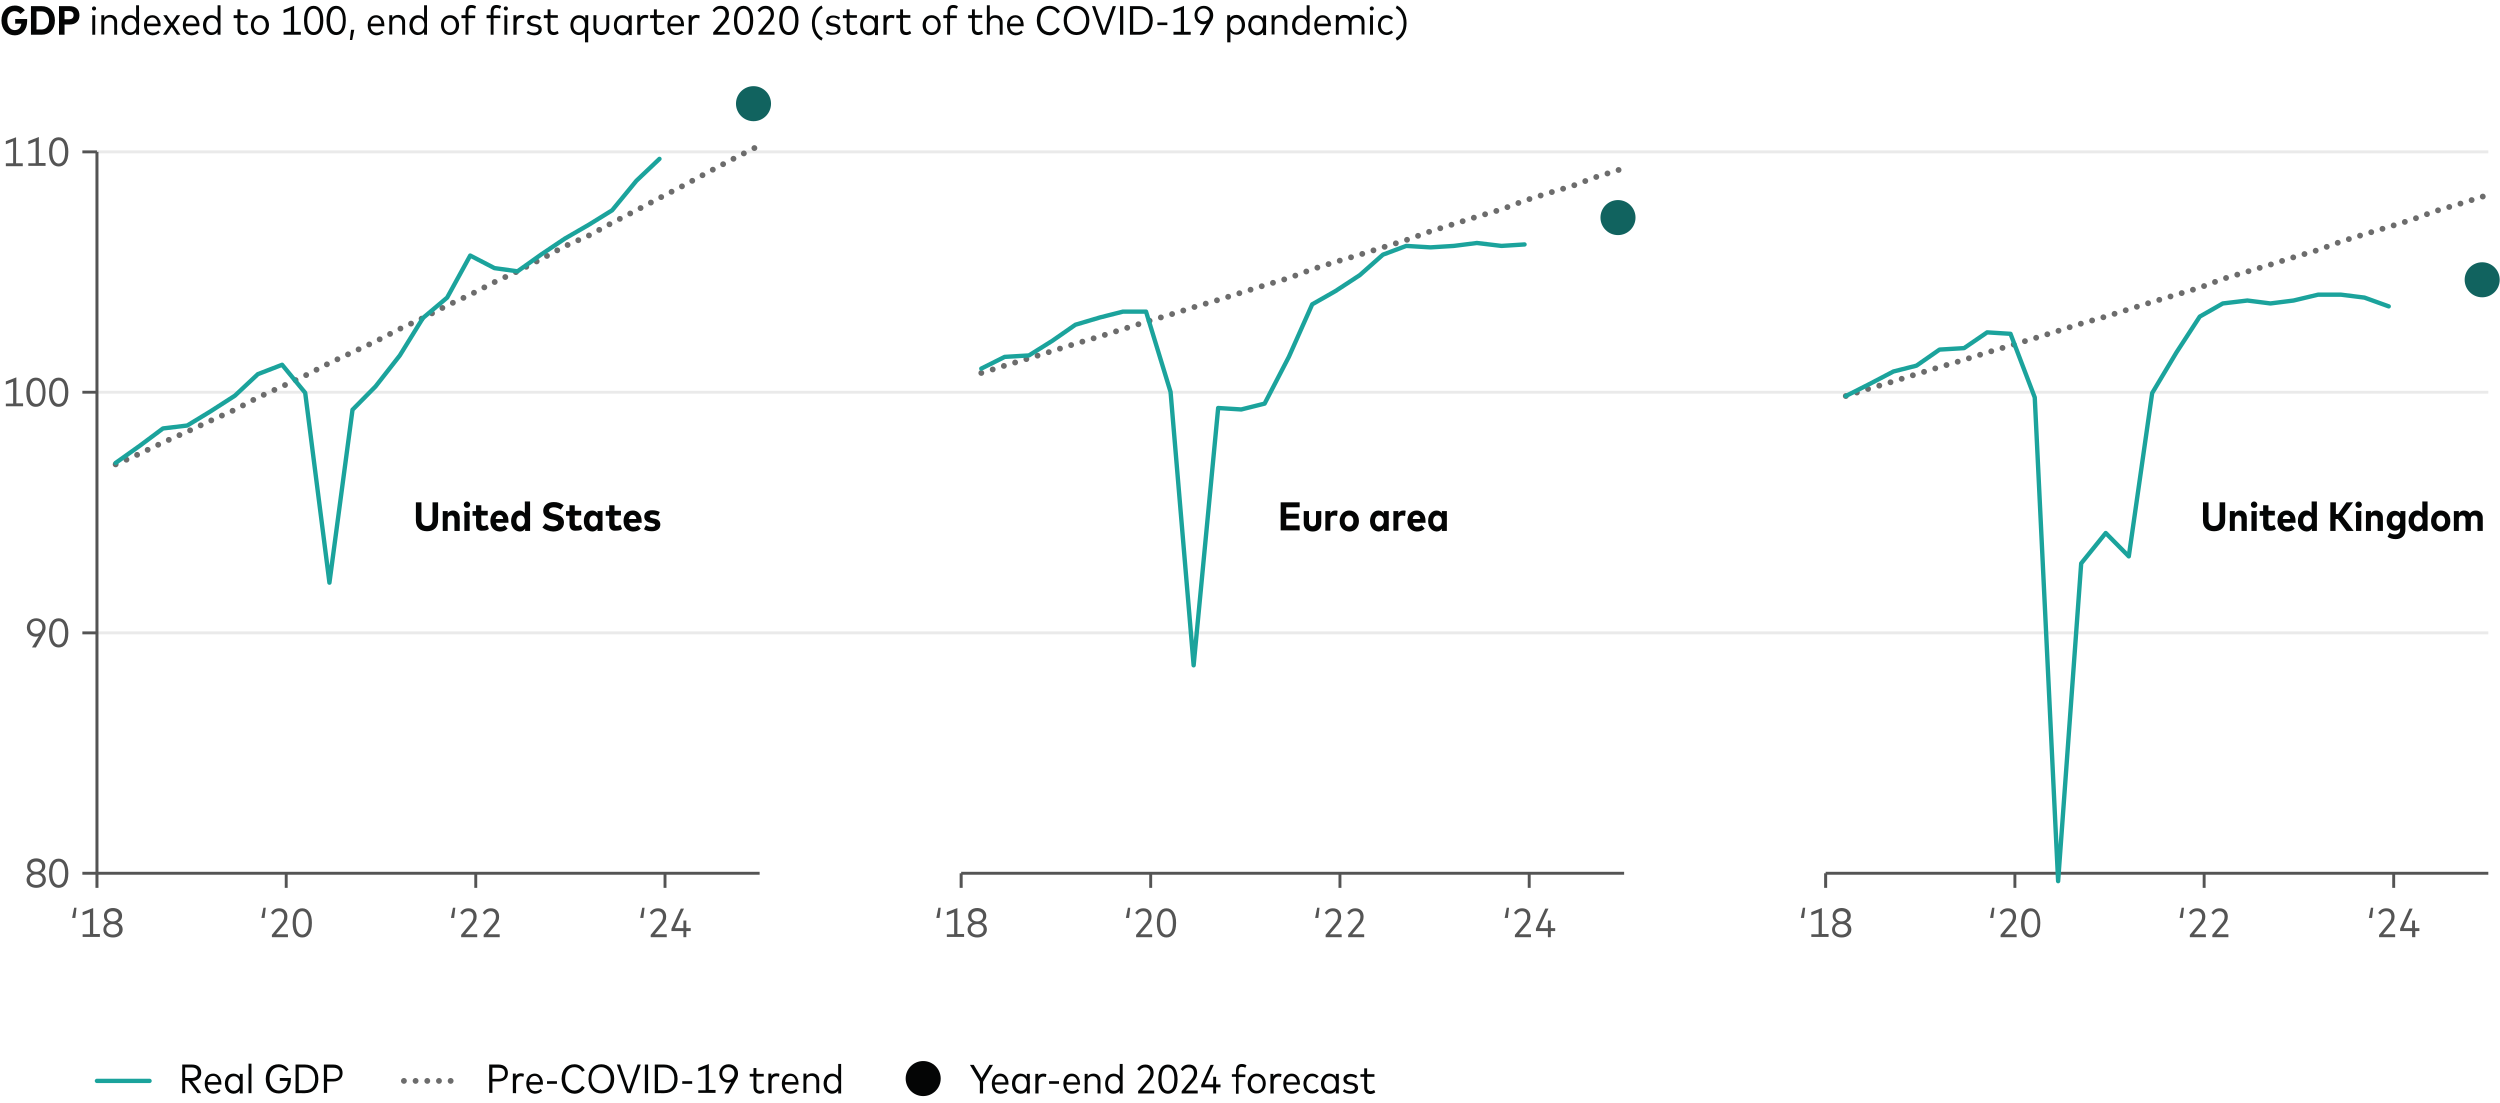 <?xml version="1.0" encoding="utf-8"?>
<!-- Generator: Adobe Illustrator 27.5.0, SVG Export Plug-In . SVG Version: 6.00 Build 0)  -->
<svg version="1.1" id="Freshness_Article_Charts" xmlns="http://www.w3.org/2000/svg" xmlns:xlink="http://www.w3.org/1999/xlink"
	 x="0px" y="0px" viewBox="0 0 856 377.6" style="enable-background:new 0 0 856 377.6;" xml:space="preserve">
<line style="fill:none;stroke:#EAEAEA;stroke-linejoin:round;stroke-miterlimit:10;" x1="33.2" y1="52" x2="852" y2="52"/>
<line style="fill:none;stroke:#EAEAEA;stroke-linejoin:round;stroke-miterlimit:10;" x1="33.2" y1="134.3" x2="852" y2="134.3"/>
<line style="fill:none;stroke:#EAEAEA;stroke-linejoin:round;stroke-miterlimit:10;" x1="33.2" y1="216.7" x2="852" y2="216.7"/>
<g>
	<rect style="fill:none;" width="565.4" height="15.2"/>
	<path style="fill:#040505;" d="M0.5,7c0-3.1,1.9-5.1,4.6-5.1c1.5,0,2.6,0.6,3.4,1.6L7,4.8c-0.5-0.6-1.1-1-2-1
		C3.6,3.8,2.5,4.9,2.5,7c0,2.1,1.1,3.3,2.5,3.3c1.3,0,2.1-0.7,2.3-2.2H5.2V6.5h4.1c0,0.2,0,0.5,0,0.7c0,3.1-1.9,4.9-4.2,4.9
		C2.5,12.1,0.5,10.2,0.5,7z"/>
	<path style="fill:#040505;" d="M10.6,11.9V2.1h3.6c2.9,0,4.6,1.9,4.6,4.9c0,3-1.8,4.9-4.6,4.9H10.6z M12.5,10.1h1.6
		c1.8,0,2.7-1.2,2.7-3.1c0-1.9-0.9-3.1-2.7-3.1h-1.6V10.1z"/>
	<path style="fill:#040505;" d="M20.2,11.9V2.1h3.6c2.2,0,3.4,1.2,3.4,3.2c0,1.9-1.3,3.1-3.4,3.1h-1.7v3.5H20.2z M22.1,6.6h1.6
		c0.9,0,1.5-0.5,1.5-1.4c0-0.9-0.6-1.4-1.5-1.4h-1.6V6.6z"/>
	<path style="fill:#040505;" d="M31.5,2.9c0-0.4,0.3-0.7,0.7-0.7c0.4,0,0.7,0.3,0.7,0.7c0,0.4-0.3,0.7-0.7,0.7
		C31.7,3.6,31.5,3.3,31.5,2.9z M31.6,11.9V5.2h1v6.7H31.6z"/>
	<path style="fill:#040505;" d="M34.7,11.9V5.2h1v0.9c0.5-0.7,1.2-1,2-1c1.4,0,2.4,0.9,2.4,2.4v4.4h-1V7.8c0-1.1-0.6-1.8-1.7-1.8
		c-1,0-1.7,0.7-1.7,1.8v4H34.7z"/>
	<path style="fill:#040505;" d="M41.6,8.6c0-2,1.2-3.4,2.9-3.4c0.9,0,1.7,0.4,2.1,1V1.8h1v10.1h-1V11c-0.5,0.6-1.2,1-2.2,1
		C42.8,12,41.6,10.6,41.6,8.6z M46.7,8.6c0-1.5-0.8-2.5-2-2.5c-1.2,0-2,1-2,2.5s0.8,2.5,2,2.5C45.9,11.1,46.7,10.1,46.7,8.6z"/>
	<path style="fill:#040505;" d="M49.3,8.6c0-2.1,1.2-3.4,2.9-3.4c1.6,0,2.8,1.3,2.8,3.4c0,0.1,0,0.3,0,0.4h-4.7
		c0.1,1.4,0.9,2.2,2.1,2.2c0.8,0,1.4-0.3,1.8-0.8l0.5,0.7c-0.7,0.7-1.6,1-2.5,1C50.5,12,49.3,10.7,49.3,8.6z M54,8.1
		C53.9,6.9,53.2,6,52.2,6c-1.1,0-1.8,0.8-1.9,2.1H54z"/>
	<path style="fill:#040505;" d="M55.8,11.9l2.3-3.4l-2.2-3.3h1.2l1.7,2.6l1.7-2.6h1.2l-2.2,3.3l2.3,3.4h-1.2l-1.8-2.7L57,11.9H55.8z
		"/>
	<path style="fill:#040505;" d="M62.6,8.6c0-2.1,1.2-3.4,2.9-3.4c1.6,0,2.8,1.3,2.8,3.4c0,0.1,0,0.3,0,0.4h-4.7
		c0.1,1.4,0.9,2.2,2.1,2.2c0.8,0,1.4-0.3,1.8-0.8l0.5,0.7c-0.7,0.7-1.6,1-2.5,1C63.8,12,62.6,10.7,62.6,8.6z M67.3,8.1
		C67.2,6.9,66.5,6,65.5,6c-1.1,0-1.8,0.8-1.9,2.1H67.3z"/>
	<path style="fill:#040505;" d="M69.5,8.6c0-2,1.2-3.4,2.9-3.4c0.9,0,1.7,0.4,2.1,1V1.8h1v10.1h-1V11c-0.5,0.6-1.2,1-2.2,1
		C70.7,12,69.5,10.6,69.5,8.6z M74.6,8.6c0-1.5-0.8-2.5-2-2.5c-1.2,0-2,1-2,2.5s0.8,2.5,2,2.5C73.8,11.1,74.6,10.1,74.6,8.6z"/>
	<path style="fill:#040505;" d="M81.3,9.8V6.2H80V5.2h1.3v-2h1v2h2.5v0.9h-2.5v3.6c0,0.9,0.5,1.3,1.2,1.3c0.4,0,0.9-0.2,1.2-0.4
		l0.4,0.8c-0.4,0.3-1,0.6-1.7,0.6C82.1,12,81.3,11.3,81.3,9.8z"/>
	<path style="fill:#040505;" d="M85.9,8.6c0-2,1.3-3.4,3.1-3.4c1.8,0,3.1,1.4,3.1,3.4c0,2-1.3,3.4-3.1,3.4
		C87.2,12,85.9,10.6,85.9,8.6z M91,8.6c0-1.5-0.9-2.5-2.1-2.5c-1.2,0-2,1-2,2.5c0,1.5,0.9,2.5,2,2.5C90.2,11.1,91,10.1,91,8.6z"/>
	<path style="fill:#040505;" d="M97.1,11.9v-1h2.5V3.5l-2.5,1V3.4l3.6-1.4v8.9h2.3v1H97.1z"/>
	<path style="fill:#040505;" d="M104.1,7c0-3.5,1.4-5,3.3-5c1.9,0,3.3,1.6,3.3,5c0,3.5-1.4,5-3.3,5C105.5,12,104.1,10.5,104.1,7z
		 M109.6,7c0-2.8-0.9-4-2.2-4c-1.3,0-2.2,1.2-2.2,4c0,2.8,1,4,2.2,4C108.7,11,109.6,9.8,109.6,7z"/>
	<path style="fill:#040505;" d="M111.8,7c0-3.5,1.4-5,3.3-5c1.9,0,3.3,1.6,3.3,5c0,3.5-1.4,5-3.3,5C113.2,12,111.8,10.5,111.8,7z
		 M117.4,7c0-2.8-0.9-4-2.2-4c-1.3,0-2.2,1.2-2.2,4c0,2.8,1,4,2.2,4C116.4,11,117.4,9.8,117.4,7z"/>
	<path style="fill:#040505;" d="M119.8,13.7l0.4-3.5h1.1l-0.7,3.5H119.8z"/>
	<path style="fill:#040505;" d="M125.9,8.6c0-2.1,1.2-3.4,2.9-3.4c1.6,0,2.8,1.3,2.8,3.4c0,0.1,0,0.3,0,0.4h-4.7
		c0.1,1.4,0.9,2.2,2.1,2.2c0.8,0,1.4-0.3,1.8-0.8l0.5,0.7c-0.7,0.7-1.6,1-2.5,1C127.1,12,125.9,10.7,125.9,8.6z M130.6,8.1
		c-0.1-1.2-0.8-2.1-1.8-2.1c-1.1,0-1.8,0.8-1.9,2.1H130.6z"/>
	<path style="fill:#040505;" d="M133.3,11.9V5.2h1v0.9c0.5-0.7,1.2-1,2-1c1.4,0,2.4,0.9,2.4,2.4v4.4h-1V7.8c0-1.1-0.6-1.8-1.7-1.8
		c-1,0-1.7,0.7-1.7,1.8v4H133.3z"/>
	<path style="fill:#040505;" d="M140.2,8.6c0-2,1.2-3.4,2.9-3.4c0.9,0,1.7,0.4,2.1,1V1.8h1v10.1h-1V11c-0.5,0.6-1.2,1-2.2,1
		C141.4,12,140.2,10.6,140.2,8.6z M145.3,8.6c0-1.5-0.8-2.5-2-2.5c-1.2,0-2,1-2,2.5s0.8,2.5,2,2.5C144.5,11.1,145.3,10.1,145.3,8.6z
		"/>
	<path style="fill:#040505;" d="M151,8.6c0-2,1.3-3.4,3.1-3.4c1.8,0,3.1,1.4,3.1,3.4c0,2-1.3,3.4-3.1,3.4C152.3,12,151,10.6,151,8.6
		z M156.1,8.6c0-1.5-0.9-2.5-2.1-2.5c-1.2,0-2,1-2,2.5c0,1.5,0.9,2.5,2,2.5C155.3,11.1,156.1,10.1,156.1,8.6z"/>
	<path style="fill:#040505;" d="M159.4,11.9V6.2h-1.4V5.2h1.4V4c0-1.4,0.6-2.3,2-2.3c0.7,0,1.2,0.2,1.6,0.5L162.7,3
		c-0.3-0.2-0.7-0.3-1.2-0.3c-0.8,0-1.1,0.5-1.1,1.4v1.2h2.3v0.9h-2.3v5.7H159.4z"/>
	<path style="fill:#040505;" d="M168,11.9V6.2h-1.4V5.2h1.4V4c0-1.4,0.6-2.3,2-2.3c0.7,0,1.2,0.2,1.6,0.4L171.2,3
		c-0.3-0.2-0.7-0.3-1.1-0.3c-0.8,0-1.1,0.5-1.1,1.4v1.2h2.3v0.9H169v5.7H168z M172.5,2.9c0-0.4,0.3-0.7,0.7-0.7
		c0.4,0,0.7,0.3,0.7,0.7c0,0.4-0.3,0.7-0.7,0.7C172.8,3.6,172.5,3.3,172.5,2.9z M172.7,11.9V5.2h1v6.7H172.7z"/>
	<path style="fill:#040505;" d="M175.8,11.9V5.2h1v0.8c0.4-0.6,1-0.9,1.8-0.9c0.4,0,0.7,0.1,1,0.2l-0.2,1c-0.3-0.1-0.6-0.2-0.9-0.2
		c-0.9,0-1.6,0.7-1.6,1.9v3.9H175.8z"/>
	<path style="fill:#040505;" d="M180.3,11.2l0.5-0.7c0.4,0.4,1.1,0.7,2,0.7c1,0,1.6-0.4,1.6-1.1c0-0.5-0.4-0.9-1.3-1l-0.7-0.1
		c-1.3-0.2-1.9-0.9-1.9-1.8c0-1.2,1-1.9,2.4-1.9c0.9,0,1.7,0.3,2.3,0.7l-0.4,0.8c-0.4-0.3-1.1-0.6-1.8-0.6c-0.8,0-1.4,0.4-1.4,1
		c0,0.5,0.4,0.8,1.3,1l0.7,0.1c1.2,0.2,1.9,0.8,1.9,1.8c0,1.2-1,2-2.6,2C181.9,12,181,11.8,180.3,11.2z"/>
	<path style="fill:#040505;" d="M187.5,9.8V6.2h-1.3V5.2h1.3v-2h1v2h2.5v0.9h-2.5v3.6c0,0.9,0.5,1.3,1.2,1.3c0.4,0,0.9-0.2,1.2-0.4
		l0.4,0.8c-0.4,0.3-1,0.6-1.7,0.6C188.3,12,187.5,11.3,187.5,9.8z"/>
	<path style="fill:#040505;" d="M200.3,14.6V11c-0.5,0.6-1.2,1-2.1,1c-1.7,0-2.9-1.4-2.9-3.4c0-2,1.2-3.4,2.9-3.4
		c1,0,1.7,0.4,2.2,1.1V5.2h1v9.3H200.3z M200.3,8.6c0-1.5-0.8-2.5-2-2.5c-1.2,0-2,1-2,2.5s0.8,2.5,2,2.5
		C199.5,11.1,200.3,10.1,200.3,8.6z"/>
	<path style="fill:#040505;" d="M203.2,9.3V5.2h1v4c0,1.2,0.7,1.8,1.7,1.8c1,0,1.7-0.6,1.7-1.8v-4h1v4.1c0,1.8-1.2,2.7-2.7,2.7
		C204.4,12,203.2,11.1,203.2,9.3z"/>
	<path style="fill:#040505;" d="M210.2,8.6c0-2,1.2-3.4,2.9-3.4c1,0,1.7,0.4,2.2,1.1v-1h1v6.7h-1v-1c-0.5,0.7-1.2,1.1-2.2,1.1
		C211.4,12,210.2,10.6,210.2,8.6z M215.2,8.6c0-1.5-0.8-2.5-2-2.5c-1.2,0-2,1-2,2.5c0,1.5,0.8,2.5,2,2.5
		C214.4,11.1,215.2,10.1,215.2,8.6z"/>
	<path style="fill:#040505;" d="M218.2,11.9V5.2h1v0.8c0.4-0.6,1-0.9,1.8-0.9c0.4,0,0.7,0.1,1,0.2l-0.2,1c-0.3-0.1-0.6-0.2-0.9-0.2
		c-0.9,0-1.6,0.7-1.6,1.9v3.9H218.2z"/>
	<path style="fill:#040505;" d="M223.9,9.8V6.2h-1.3V5.2h1.3v-2h1v2h2.5v0.9h-2.5v3.6c0,0.9,0.5,1.3,1.2,1.3c0.4,0,0.9-0.2,1.2-0.4
		l0.4,0.8c-0.4,0.3-1,0.6-1.7,0.6C224.6,12,223.9,11.3,223.9,9.8z"/>
	<path style="fill:#040505;" d="M228.5,8.6c0-2.1,1.2-3.4,2.9-3.4c1.6,0,2.8,1.3,2.8,3.4c0,0.1,0,0.3,0,0.4h-4.7
		c0.1,1.4,0.9,2.2,2.1,2.2c0.8,0,1.4-0.3,1.8-0.8L234,11c-0.7,0.7-1.6,1-2.5,1C229.7,12,228.5,10.7,228.5,8.6z M233.2,8.1
		c-0.1-1.2-0.8-2.1-1.8-2.1c-1.1,0-1.8,0.8-1.9,2.1H233.2z"/>
	<path style="fill:#040505;" d="M235.8,11.9V5.2h1v0.8c0.4-0.6,1-0.9,1.8-0.9c0.4,0,0.7,0.1,1,0.2l-0.2,1c-0.3-0.1-0.6-0.2-0.9-0.2
		c-0.9,0-1.6,0.7-1.6,1.9v3.9H235.8z"/>
	<path style="fill:#040505;" d="M244.2,11.9v-0.8l3.3-4c0.5-0.6,0.9-1.3,0.9-2.2c0-1.1-0.6-1.9-1.8-1.9c-1,0-1.6,0.6-2,1.2L244,3.6
		c0.5-0.8,1.3-1.6,2.8-1.6c1.8,0,2.8,1.2,2.8,2.9c0,1.2-0.5,2-1.2,2.8l-2.7,3.2h4.1v1H244.2z"/>
	<path style="fill:#040505;" d="M251.3,7c0-3.5,1.4-5,3.3-5c1.9,0,3.3,1.6,3.3,5c0,3.5-1.4,5-3.3,5C252.7,12,251.3,10.5,251.3,7z
		 M256.8,7c0-2.8-0.9-4-2.2-4c-1.3,0-2.2,1.2-2.2,4c0,2.8,1,4,2.2,4C255.9,11,256.8,9.8,256.8,7z"/>
	<path style="fill:#040505;" d="M259.7,11.9v-0.8l3.3-4c0.5-0.6,0.9-1.3,0.9-2.2c0-1.1-0.6-1.9-1.8-1.9c-1,0-1.6,0.6-2,1.2l-0.7-0.6
		c0.5-0.8,1.3-1.6,2.8-1.6c1.8,0,2.8,1.2,2.8,2.9c0,1.2-0.5,2-1.2,2.8l-2.7,3.2h4.1v1H259.7z"/>
	<path style="fill:#040505;" d="M266.8,7c0-3.5,1.4-5,3.3-5c1.9,0,3.3,1.6,3.3,5c0,3.5-1.4,5-3.3,5C268.2,12,266.8,10.5,266.8,7z
		 M272.3,7c0-2.8-0.9-4-2.2-4c-1.3,0-2.2,1.2-2.2,4c0,2.8,1,4,2.2,4C271.4,11,272.3,9.8,272.3,7z"/>
	<path style="fill:#040505;" d="M281.3,13.9c-2-0.9-3.3-3.1-3.3-6s1.3-5.1,3.3-6l0.4,0.9C280,3.6,279,5.6,279,7.9
		c0,2.3,1,4.3,2.7,5.1L281.3,13.9z"/>
	<path style="fill:#040505;" d="M282.7,11.2l0.5-0.7c0.4,0.4,1.1,0.7,2,0.7c1,0,1.6-0.4,1.6-1.1c0-0.5-0.4-0.9-1.3-1l-0.7-0.1
		c-1.3-0.2-1.9-0.9-1.9-1.8c0-1.2,1-1.9,2.4-1.9c0.9,0,1.7,0.3,2.3,0.7l-0.4,0.8C286.7,6.3,286,6,285.3,6c-0.8,0-1.4,0.4-1.4,1
		c0,0.5,0.4,0.8,1.3,1l0.7,0.1c1.2,0.2,1.9,0.8,1.9,1.8c0,1.2-1,2-2.6,2C284.2,12,283.3,11.8,282.7,11.2z"/>
	<path style="fill:#040505;" d="M289.9,9.8V6.2h-1.3V5.2h1.3v-2h1v2h2.5v0.9h-2.5v3.6c0,0.9,0.5,1.3,1.2,1.3c0.4,0,0.9-0.2,1.2-0.4
		l0.4,0.8c-0.4,0.3-1,0.6-1.7,0.6C290.6,12,289.9,11.3,289.9,9.8z"/>
	<path style="fill:#040505;" d="M294.5,8.6c0-2,1.2-3.4,2.9-3.4c1,0,1.7,0.4,2.2,1.1v-1h1v6.7h-1v-1c-0.5,0.7-1.2,1.1-2.2,1.1
		C295.7,12,294.5,10.6,294.5,8.6z M299.5,8.6c0-1.5-0.8-2.5-2-2.5c-1.2,0-2,1-2,2.5c0,1.5,0.8,2.5,2,2.5
		C298.7,11.1,299.5,10.1,299.5,8.6z"/>
	<path style="fill:#040505;" d="M302.5,11.9V5.2h1v0.8c0.4-0.6,1-0.9,1.8-0.9c0.4,0,0.7,0.1,1,0.2l-0.2,1c-0.3-0.1-0.6-0.2-0.9-0.2
		c-0.9,0-1.6,0.7-1.6,1.9v3.9H302.5z"/>
	<path style="fill:#040505;" d="M308.2,9.8V6.2h-1.3V5.2h1.3v-2h1v2h2.5v0.9h-2.5v3.6c0,0.9,0.5,1.3,1.2,1.3c0.4,0,0.9-0.2,1.2-0.4
		l0.4,0.8c-0.4,0.3-1,0.6-1.7,0.6C308.9,12,308.2,11.3,308.2,9.8z"/>
	<path style="fill:#040505;" d="M315.9,8.6c0-2,1.3-3.4,3.1-3.4c1.8,0,3.1,1.4,3.1,3.4c0,2-1.3,3.4-3.1,3.4
		C317.2,12,315.9,10.6,315.9,8.6z M321.1,8.6c0-1.5-0.9-2.5-2.1-2.5c-1.2,0-2,1-2,2.5c0,1.5,0.9,2.5,2,2.5
		C320.2,11.1,321.1,10.1,321.1,8.6z"/>
	<path style="fill:#040505;" d="M324.3,11.9V6.2H323V5.2h1.4V4c0-1.4,0.6-2.3,2-2.3c0.7,0,1.2,0.2,1.6,0.5L327.6,3
		c-0.3-0.2-0.7-0.3-1.2-0.3c-0.8,0-1.1,0.5-1.1,1.4v1.2h2.3v0.9h-2.3v5.7H324.3z"/>
	<path style="fill:#040505;" d="M332.8,9.8V6.2h-1.3V5.2h1.3v-2h1v2h2.5v0.9h-2.5v3.6c0,0.9,0.5,1.3,1.2,1.3c0.4,0,0.9-0.2,1.2-0.4
		l0.4,0.8c-0.4,0.3-1,0.6-1.7,0.6C333.6,12,332.8,11.3,332.8,9.8z"/>
	<path style="fill:#040505;" d="M337.9,11.9V1.8h1v4.3c0.5-0.7,1.2-0.9,2-0.9c1.4,0,2.4,0.9,2.4,2.4v4.3h-1V7.8
		c0-1.1-0.6-1.7-1.7-1.7c-1,0-1.7,0.7-1.7,1.8v4H337.9z"/>
	<path style="fill:#040505;" d="M344.8,8.6c0-2.1,1.2-3.4,2.9-3.4c1.6,0,2.8,1.3,2.8,3.4c0,0.1,0,0.3,0,0.4h-4.7
		c0.1,1.4,0.9,2.2,2.1,2.2c0.8,0,1.4-0.3,1.8-0.8l0.5,0.7c-0.7,0.7-1.6,1-2.5,1C346,12,344.8,10.7,344.8,8.6z M349.5,8.1
		c-0.1-1.2-0.8-2.1-1.8-2.1c-1.1,0-1.8,0.8-1.9,2.1H349.5z"/>
	<path style="fill:#040505;" d="M355,7c0-3.1,1.8-5,4.4-5c1.5,0,2.9,0.8,3.5,2.1L362,4.6c-0.5-1-1.5-1.6-2.6-1.6
		c-1.9,0-3.2,1.5-3.2,4c0,2.5,1.4,4,3.2,4c1.1,0,2-0.6,2.6-1.6l0.9,0.6c-0.7,1.3-2,2.1-3.5,2.1C356.8,12,355,10.1,355,7z"/>
	<path style="fill:#040505;" d="M364.2,7c0-3.1,1.8-5,4.4-5c2.6,0,4.4,2,4.4,5s-1.8,5-4.4,5C366,12,364.2,10.1,364.2,7z M371.9,7
		c0-2.5-1.4-4-3.3-4c-1.9,0-3.3,1.5-3.3,4c0,2.5,1.4,4,3.3,4C370.5,11,371.9,9.5,371.9,7z"/>
	<path style="fill:#040505;" d="M377.4,11.9l-3.5-9.8h1.1l3,8.6l3-8.6h1.1l-3.5,9.8H377.4z"/>
	<path style="fill:#040505;" d="M383.5,11.9V2.1h1.1v9.8H383.5z"/>
	<path style="fill:#040505;" d="M386.9,11.9V2.1h3.2c2.9,0,4.6,1.9,4.6,4.9c0,3-1.7,4.9-4.6,4.9H386.9z M388,10.9h2.1
		c2.3,0,3.5-1.5,3.5-3.9c0-2.4-1.2-3.9-3.5-3.9H388V10.9z"/>
	<path style="fill:#040505;" d="M396.3,8.7V7.7h3.4v0.9H396.3z"/>
	<path style="fill:#040505;" d="M401.8,11.9v-1h2.5V3.5l-2.5,1V3.4l3.6-1.4v8.9h2.3v1H401.8z"/>
	<path style="fill:#040505;" d="M410.8,11.9l2.3-3.8c-0.3,0.1-0.7,0.2-1.1,0.2c-1.7,0-3-1.3-3-3.1c0-1.8,1.3-3.2,3.2-3.2
		c1.8,0,3.2,1.3,3.2,3.2c0,0.8-0.2,1.5-0.7,2.2l-2.6,4.6H410.8z M414.2,5.1c0-1.3-0.9-2.2-2.1-2.2c-1.2,0-2.1,0.9-2.1,2.2
		s0.9,2.2,2.1,2.2C413.4,7.3,414.2,6.4,414.2,5.1z"/>
	<path style="fill:#040505;" d="M420.2,14.6V5.2h1v0.9c0.5-0.6,1.2-1,2.2-1c1.6,0,2.9,1.4,2.9,3.4c0,2-1.2,3.4-2.9,3.4
		c-1,0-1.7-0.4-2.1-1v3.6H420.2z M425.2,8.6c0-1.5-0.8-2.5-2-2.5c-1.2,0-2,1-2,2.5c0,1.5,0.8,2.5,2,2.5
		C424.4,11.1,425.2,10.1,425.2,8.6z"/>
	<path style="fill:#040505;" d="M427.4,8.6c0-2,1.2-3.4,2.9-3.4c1,0,1.7,0.4,2.2,1.1v-1h1v6.7h-1v-1c-0.5,0.7-1.2,1.1-2.2,1.1
		C428.6,12,427.4,10.6,427.4,8.6z M432.4,8.6c0-1.5-0.8-2.5-2-2.5c-1.2,0-2,1-2,2.5c0,1.5,0.8,2.5,2,2.5
		C431.6,11.1,432.4,10.1,432.4,8.6z"/>
	<path style="fill:#040505;" d="M435.4,11.9V5.2h1v0.9c0.5-0.7,1.2-1,2-1c1.4,0,2.4,0.9,2.4,2.4v4.4h-1V7.8c0-1.1-0.6-1.8-1.7-1.8
		c-1,0-1.7,0.7-1.7,1.8v4H435.4z"/>
	<path style="fill:#040505;" d="M442.4,8.6c0-2,1.2-3.4,2.9-3.4c0.9,0,1.7,0.4,2.1,1V1.8h1v10.1h-1V11c-0.5,0.6-1.2,1-2.2,1
		C443.6,12,442.4,10.6,442.4,8.6z M447.5,8.6c0-1.5-0.8-2.5-2-2.5c-1.2,0-2,1-2,2.5s0.8,2.5,2,2.5C446.6,11.1,447.5,10.1,447.5,8.6z
		"/>
	<path style="fill:#040505;" d="M450,8.6c0-2.1,1.2-3.4,2.9-3.4c1.6,0,2.8,1.3,2.8,3.4c0,0.1,0,0.3,0,0.4H451
		c0.1,1.4,0.9,2.2,2.1,2.2c0.8,0,1.4-0.3,1.8-0.8l0.5,0.7c-0.7,0.7-1.6,1-2.5,1C451.2,12,450,10.7,450,8.6z M454.7,8.1
		c-0.1-1.2-0.8-2.1-1.8-2.1c-1.1,0-1.8,0.8-1.9,2.1H454.7z"/>
	<path style="fill:#040505;" d="M457.4,11.9V5.2h1v0.8c0.5-0.7,1.2-0.9,2-0.9c1,0,1.7,0.4,2.1,1.1c0.5-0.8,1.4-1.1,2.3-1.1
		c1.4,0,2.4,0.9,2.4,2.4v4.3h-1V7.8c0-1.1-0.6-1.7-1.7-1.7c-1,0-1.7,0.7-1.7,1.8v4h-1V7.8c0-1.1-0.6-1.7-1.7-1.7
		c-1,0-1.7,0.7-1.7,1.8v4H457.4z"/>
	<path style="fill:#040505;" d="M469,2.9c0-0.4,0.3-0.7,0.7-0.7c0.4,0,0.7,0.3,0.7,0.7c0,0.4-0.3,0.7-0.7,0.7
		C469.2,3.6,469,3.3,469,2.9z M469.1,11.9V5.2h1v6.7H469.1z"/>
	<path style="fill:#040505;" d="M471.8,8.6c0-2,1.2-3.4,3-3.4c0.9,0,1.7,0.4,2.2,1l-0.7,0.6c-0.4-0.5-0.9-0.7-1.5-0.7
		c-1.1,0-2,1-2,2.5s0.9,2.5,2,2.5c0.6,0,1.2-0.3,1.6-0.7L477,11c-0.5,0.7-1.3,1-2.2,1C473,12,471.8,10.6,471.8,8.6z"/>
	<path style="fill:#040505;" d="M477.9,13c1.7-0.8,2.7-2.7,2.7-5.1c0-2.3-1-4.3-2.7-5.1l0.4-0.9c2,0.9,3.3,3.1,3.3,6s-1.3,5.1-3.3,6
		L477.9,13z"/>
</g>
<line style="fill:none;stroke:#545454;stroke-width:1.03;stroke-linejoin:round;stroke-miterlimit:10;" x1="33.2" y1="299" x2="33.2" y2="52"/>
<line style="fill:none;stroke:#545454;stroke-linejoin:round;stroke-miterlimit:10;" x1="33.2" y1="299" x2="260.1" y2="299"/>
<line style="fill:none;stroke:#545454;stroke-linejoin:round;stroke-miterlimit:10;" x1="227.7" y1="299" x2="227.7" y2="304"/>
<line style="fill:none;stroke:#545454;stroke-linejoin:round;stroke-miterlimit:10;" x1="162.9" y1="299" x2="162.9" y2="304"/>
<line style="fill:none;stroke:#545454;stroke-linejoin:round;stroke-miterlimit:10;" x1="98" y1="299" x2="98" y2="304"/>
<line style="fill:none;stroke:#545454;stroke-width:1.03;stroke-linejoin:round;stroke-miterlimit:10;" x1="33.2" y1="299" x2="33.2" y2="304"/>
<g>
	<g>
		<rect x="22.8" y="309" style="fill:none;" width="20.7" height="15.2"/>
		<path style="fill:#545454;" d="M24.7,314.3l0.7-3.5h0.8l-0.4,3.5H24.7z"/>
		<path style="fill:#545454;" d="M28.3,320.9v-1h2.5v-7.5l-2.5,1v-1.1l3.6-1.4v8.9h2.3v1H28.3z"/>
		<path style="fill:#545454;" d="M35.4,318.3c0-1.2,0.8-2,1.7-2.4c-0.9-0.4-1.5-1.1-1.5-2.3c0-1.7,1.4-2.7,3.1-2.7
			c1.7,0,3.1,1,3.1,2.7c0,1.2-0.7,1.9-1.5,2.3c1,0.4,1.7,1.1,1.7,2.4c0,1.7-1.5,2.7-3.3,2.7C36.8,321,35.4,320,35.4,318.3z
			 M40.8,318.2c0-1.2-1-1.8-2.2-1.8c-1.2,0-2.2,0.6-2.2,1.8c0,1.2,1,1.8,2.2,1.8C39.9,320,40.8,319.4,40.8,318.2z M40.6,313.7
			c0-1.1-0.9-1.7-2-1.7s-2,0.6-2,1.7c0,1.2,0.9,1.8,2,1.8S40.6,314.9,40.6,313.7z"/>
	</g>
</g>
<g>
	<g>
		<rect x="86.8" y="309" style="fill:none;" width="22.5" height="15.2"/>
		<path style="fill:#545454;" d="M89.5,314.3l0.7-3.5h0.8l-0.4,3.5H89.5z"/>
		<path style="fill:#545454;" d="M93.1,320.9v-0.8l3.3-4c0.5-0.6,0.9-1.3,0.9-2.2c0-1.1-0.6-1.9-1.8-1.9c-1,0-1.6,0.6-2,1.2
			l-0.7-0.6c0.5-0.8,1.3-1.6,2.8-1.6c1.8,0,2.8,1.2,2.8,2.9c0,1.2-0.5,2-1.2,2.8l-2.7,3.2h4.1v1H93.1z"/>
		<path style="fill:#545454;" d="M100.2,316c0-3.5,1.4-5,3.3-5c1.9,0,3.3,1.6,3.3,5c0,3.5-1.4,5-3.3,5
			C101.6,321,100.2,319.5,100.2,316z M105.7,316c0-2.8-0.9-4-2.2-4c-1.3,0-2.2,1.2-2.2,4c0,2.8,1,4,2.2,4
			C104.7,320,105.7,318.8,105.7,316z"/>
	</g>
</g>
<g>
	<g>
		<rect x="152.4" y="309" style="fill:none;" width="21" height="15.2"/>
		<path style="fill:#545454;" d="M154.4,314.3l0.7-3.5h0.8l-0.4,3.5H154.4z"/>
		<path style="fill:#545454;" d="M157.9,320.9v-0.8l3.3-4c0.5-0.6,0.9-1.3,0.9-2.2c0-1.1-0.6-1.9-1.8-1.9c-1,0-1.6,0.6-2,1.2
			l-0.7-0.6c0.5-0.8,1.3-1.6,2.8-1.6c1.8,0,2.8,1.2,2.8,2.9c0,1.2-0.5,2-1.2,2.8l-2.7,3.2h4.1v1H157.9z"/>
		<path style="fill:#545454;" d="M165.6,320.9v-0.8l3.3-4c0.5-0.6,0.9-1.3,0.9-2.2c0-1.1-0.6-1.9-1.8-1.9c-1,0-1.6,0.6-2,1.2
			l-0.7-0.6c0.5-0.8,1.3-1.6,2.8-1.6c1.8,0,2.8,1.2,2.8,2.9c0,1.2-0.5,2-1.2,2.8l-2.7,3.2h4.1v1H165.6z"/>
	</g>
</g>
<g>
	<g>
		<rect x="216.5" y="309" style="fill:none;" width="22.3" height="15.2"/>
		<path style="fill:#545454;" d="M219.2,314.3l0.7-3.5h0.8l-0.4,3.5H219.2z"/>
		<path style="fill:#545454;" d="M222.8,320.9v-0.8l3.3-4c0.5-0.6,0.9-1.3,0.9-2.2c0-1.1-0.6-1.9-1.8-1.9c-1,0-1.6,0.6-2,1.2
			l-0.7-0.6c0.5-0.8,1.3-1.6,2.8-1.6c1.8,0,2.8,1.2,2.8,2.9c0,1.2-0.5,2-1.2,2.8l-2.7,3.2h4.1v1H222.8z"/>
		<path style="fill:#545454;" d="M234,320.9v-2.1h-4.1V318l3.2-6.9h1.1l-3.1,6.7h2.9v-2.6h1v2.6h1.5v1h-1.5v2.1H234z"/>
	</g>
</g>
<line style="fill:none;stroke:#545454;stroke-linejoin:round;stroke-miterlimit:10;" x1="28.2" y1="52" x2="33.2" y2="52"/>
<line style="fill:none;stroke:#545454;stroke-linejoin:round;stroke-miterlimit:10;" x1="28.2" y1="134.3" x2="33.2" y2="134.3"/>
<line style="fill:none;stroke:#545454;stroke-linejoin:round;stroke-miterlimit:10;" x1="28.2" y1="216.7" x2="33.2" y2="216.7"/>
<line style="fill:none;stroke:#545454;stroke-linejoin:round;stroke-miterlimit:10;" x1="28.2" y1="299" x2="33.2" y2="299"/>
<line style="fill:none;stroke:#545454;stroke-linejoin:round;stroke-miterlimit:10;" x1="329.1" y1="299" x2="556.1" y2="299"/>
<line style="fill:none;stroke:#545454;stroke-linejoin:round;stroke-miterlimit:10;" x1="523.6" y1="299" x2="523.6" y2="304"/>
<line style="fill:none;stroke:#545454;stroke-linejoin:round;stroke-miterlimit:10;" x1="458.8" y1="299" x2="458.8" y2="304"/>
<line style="fill:none;stroke:#545454;stroke-linejoin:round;stroke-miterlimit:10;" x1="394" y1="299" x2="394" y2="304"/>
<line style="fill:none;stroke:#545454;stroke-width:1.03;stroke-linejoin:round;stroke-miterlimit:10;" x1="329.1" y1="299" x2="329.1" y2="304"/>
<g>
	<g>
		<rect x="318.8" y="309" style="fill:none;" width="20.7" height="15.2"/>
		<path style="fill:#545454;" d="M320.6,314.3l0.7-3.5h0.8l-0.4,3.5H320.6z"/>
		<path style="fill:#545454;" d="M324.2,320.9v-1h2.5v-7.5l-2.5,1v-1.1l3.6-1.4v8.9h2.3v1H324.2z"/>
		<path style="fill:#545454;" d="M331.3,318.3c0-1.2,0.8-2,1.7-2.4c-0.9-0.4-1.5-1.1-1.5-2.3c0-1.7,1.4-2.7,3.1-2.7s3.1,1,3.1,2.7
			c0,1.2-0.7,1.9-1.5,2.3c1,0.4,1.7,1.1,1.7,2.4c0,1.7-1.5,2.7-3.3,2.7C332.8,321,331.3,320,331.3,318.3z M336.8,318.2
			c0-1.2-1-1.8-2.2-1.8c-1.2,0-2.2,0.6-2.2,1.8c0,1.2,1,1.8,2.2,1.8S336.8,319.4,336.8,318.2z M336.6,313.7c0-1.1-0.9-1.7-2-1.7
			s-2,0.6-2,1.7c0,1.2,0.9,1.8,2,1.8S336.6,314.9,336.6,313.7z"/>
	</g>
</g>
<g>
	<g>
		<rect x="382.7" y="309" style="fill:none;" width="22.5" height="15.2"/>
		<path style="fill:#545454;" d="M385.5,314.3l0.7-3.5h0.8l-0.4,3.5H385.5z"/>
		<path style="fill:#545454;" d="M389,320.9v-0.8l3.3-4c0.5-0.6,0.9-1.3,0.9-2.2c0-1.1-0.6-1.9-1.8-1.9c-1,0-1.6,0.6-2,1.2l-0.7-0.6
			c0.5-0.8,1.3-1.6,2.8-1.6c1.8,0,2.8,1.2,2.8,2.9c0,1.2-0.5,2-1.2,2.8l-2.7,3.2h4.1v1H389z"/>
		<path style="fill:#545454;" d="M396.1,316c0-3.5,1.4-5,3.3-5c1.9,0,3.3,1.6,3.3,5c0,3.5-1.4,5-3.3,5
			C397.5,321,396.1,319.5,396.1,316z M401.6,316c0-2.8-0.9-4-2.2-4c-1.3,0-2.2,1.2-2.2,4c0,2.8,1,4,2.2,4
			C400.7,320,401.6,318.8,401.6,316z"/>
	</g>
</g>
<g>
	<g>
		<rect x="448.3" y="309" style="fill:none;" width="21" height="15.2"/>
		<path style="fill:#545454;" d="M450.3,314.3l0.7-3.5h0.8l-0.4,3.5H450.3z"/>
		<path style="fill:#545454;" d="M453.9,320.9v-0.8l3.3-4c0.5-0.6,0.9-1.3,0.9-2.2c0-1.1-0.6-1.9-1.8-1.9c-1,0-1.6,0.6-2,1.2
			l-0.7-0.6c0.5-0.8,1.3-1.6,2.8-1.6c1.8,0,2.8,1.2,2.8,2.9c0,1.2-0.5,2-1.2,2.8l-2.7,3.2h4.1v1H453.9z"/>
		<path style="fill:#545454;" d="M461.6,320.9v-0.8l3.3-4c0.5-0.6,0.9-1.3,0.9-2.2c0-1.1-0.6-1.9-1.8-1.9c-1,0-1.6,0.6-2,1.2
			l-0.7-0.6c0.5-0.8,1.3-1.6,2.8-1.6c1.8,0,2.8,1.2,2.8,2.9c0,1.2-0.5,2-1.2,2.8l-2.7,3.2h4.1v1H461.6z"/>
	</g>
</g>
<g>
	<g>
		<rect x="512.5" y="309" style="fill:none;" width="22.3" height="15.2"/>
		<path style="fill:#545454;" d="M515.2,314.3l0.7-3.5h0.8l-0.4,3.5H515.2z"/>
		<path style="fill:#545454;" d="M518.7,320.9v-0.8l3.3-4c0.5-0.6,0.9-1.3,0.9-2.2c0-1.1-0.6-1.9-1.8-1.9c-1,0-1.6,0.6-2,1.2
			l-0.7-0.6c0.5-0.8,1.3-1.6,2.8-1.6c1.8,0,2.8,1.2,2.8,2.9c0,1.2-0.5,2-1.2,2.8l-2.7,3.2h4.1v1H518.7z"/>
		<path style="fill:#545454;" d="M530,320.9v-2.1h-4.1V318l3.2-6.9h1.1l-3.1,6.7h2.9v-2.6h1v2.6h1.5v1H531v2.1H530z"/>
	</g>
</g>
<line style="fill:none;stroke:#545454;stroke-linejoin:round;stroke-miterlimit:10;" x1="625.1" y1="299" x2="852" y2="299"/>
<line style="fill:none;stroke:#545454;stroke-linejoin:round;stroke-miterlimit:10;" x1="819.6" y1="299" x2="819.6" y2="304"/>
<line style="fill:none;stroke:#545454;stroke-linejoin:round;stroke-miterlimit:10;" x1="754.7" y1="299" x2="754.7" y2="304"/>
<line style="fill:none;stroke:#545454;stroke-linejoin:round;stroke-miterlimit:10;" x1="689.9" y1="299" x2="689.9" y2="304"/>
<line style="fill:none;stroke:#545454;stroke-width:1.03;stroke-linejoin:round;stroke-miterlimit:10;" x1="625.1" y1="299" x2="625.1" y2="304"/>
<g>
	<g>
		<rect x="614.7" y="309" style="fill:none;" width="20.7" height="15.2"/>
		<path style="fill:#545454;" d="M616.6,314.3l0.7-3.5h0.8l-0.4,3.5H616.6z"/>
		<path style="fill:#545454;" d="M620.2,320.9v-1h2.5v-7.5l-2.5,1v-1.1l3.6-1.4v8.9h2.3v1H620.2z"/>
		<path style="fill:#545454;" d="M627.3,318.3c0-1.2,0.8-2,1.7-2.4c-0.9-0.4-1.5-1.1-1.5-2.3c0-1.7,1.4-2.7,3.1-2.7s3.1,1,3.1,2.7
			c0,1.2-0.7,1.9-1.5,2.3c1,0.4,1.7,1.1,1.7,2.4c0,1.7-1.5,2.7-3.3,2.7C628.7,321,627.3,320,627.3,318.3z M632.7,318.2
			c0-1.2-1-1.8-2.2-1.8c-1.2,0-2.2,0.6-2.2,1.8c0,1.2,1,1.8,2.2,1.8S632.7,319.4,632.7,318.2z M632.5,313.7c0-1.1-0.9-1.7-2-1.7
			s-2,0.6-2,1.7c0,1.2,0.9,1.8,2,1.8S632.5,314.9,632.5,313.7z"/>
	</g>
</g>
<g>
	<g>
		<rect x="678.7" y="309" style="fill:none;" width="22.5" height="15.2"/>
		<path style="fill:#545454;" d="M681.4,314.3l0.7-3.5h0.8l-0.4,3.5H681.4z"/>
		<path style="fill:#545454;" d="M685,320.9v-0.8l3.3-4c0.5-0.6,0.9-1.3,0.9-2.2c0-1.1-0.6-1.9-1.8-1.9c-1,0-1.6,0.6-2,1.2l-0.7-0.6
			c0.5-0.8,1.3-1.6,2.8-1.6c1.8,0,2.8,1.2,2.8,2.9c0,1.2-0.5,2-1.2,2.8l-2.7,3.2h4.1v1H685z"/>
		<path style="fill:#545454;" d="M692,316c0-3.5,1.4-5,3.3-5c1.9,0,3.3,1.6,3.3,5c0,3.5-1.4,5-3.3,5C693.5,321,692,319.5,692,316z
			 M697.6,316c0-2.8-0.9-4-2.2-4c-1.3,0-2.2,1.2-2.2,4c0,2.8,1,4,2.2,4C696.6,320,697.6,318.8,697.6,316z"/>
	</g>
</g>
<g>
	<g>
		<rect x="744.3" y="309" style="fill:none;" width="21" height="15.2"/>
		<path style="fill:#545454;" d="M746.3,314.3l0.7-3.5h0.8l-0.4,3.5H746.3z"/>
		<path style="fill:#545454;" d="M749.8,320.9v-0.8l3.3-4c0.5-0.6,0.9-1.3,0.9-2.2c0-1.1-0.6-1.9-1.8-1.9c-1,0-1.6,0.6-2,1.2
			l-0.7-0.6c0.5-0.8,1.3-1.6,2.8-1.6c1.8,0,2.8,1.2,2.8,2.9c0,1.2-0.5,2-1.2,2.8l-2.7,3.2h4.1v1H749.8z"/>
		<path style="fill:#545454;" d="M757.5,320.9v-0.8l3.3-4c0.5-0.6,0.9-1.3,0.9-2.2c0-1.1-0.6-1.9-1.8-1.9c-1,0-1.6,0.6-2,1.2
			l-0.7-0.6c0.5-0.8,1.3-1.6,2.8-1.6c1.8,0,2.8,1.2,2.8,2.9c0,1.2-0.5,2-1.2,2.8l-2.7,3.2h4.1v1H757.5z"/>
	</g>
</g>
<g>
	<g>
		<rect x="808.4" y="309" style="fill:none;" width="22.3" height="15.2"/>
		<path style="fill:#545454;" d="M811.1,314.3l0.7-3.5h0.8l-0.4,3.5H811.1z"/>
		<path style="fill:#545454;" d="M814.6,320.9v-0.8l3.3-4c0.5-0.6,0.9-1.3,0.9-2.2c0-1.1-0.6-1.9-1.8-1.9c-1,0-1.6,0.6-2,1.2
			l-0.7-0.6c0.5-0.8,1.3-1.6,2.8-1.6c1.8,0,2.8,1.2,2.8,2.9c0,1.2-0.5,2-1.2,2.8l-2.7,3.2h4.1v1H814.6z"/>
		<path style="fill:#545454;" d="M825.9,320.9v-2.1h-4.1V318l3.2-6.9h1.1l-3.1,6.7h2.9v-2.6h1v2.6h1.5v1H827v2.1H825.9z"/>
	</g>
</g>
<g>
	<g>
		<rect x="8.5" y="292" style="fill:none;" width="15.5" height="15.2"/>
		<path style="fill:#545454;" d="M9.1,301.3c0-1.2,0.8-2,1.7-2.4c-0.9-0.4-1.5-1.1-1.5-2.3c0-1.7,1.4-2.7,3.1-2.7s3.1,1,3.1,2.7
			c0,1.2-0.7,1.9-1.5,2.3c1,0.4,1.7,1.1,1.7,2.4c0,1.7-1.5,2.7-3.3,2.7C10.6,304,9.1,303,9.1,301.3z M14.6,301.2
			c0-1.2-1-1.8-2.2-1.8c-1.2,0-2.2,0.6-2.2,1.8c0,1.2,1,1.8,2.2,1.8S14.6,302.4,14.6,301.2z M14.4,296.7c0-1.1-0.9-1.7-2-1.7
			s-2,0.6-2,1.7c0,1.2,0.9,1.8,2,1.8S14.4,297.9,14.4,296.7z"/>
		<path style="fill:#545454;" d="M16.8,299c0-3.5,1.4-5,3.3-5c1.9,0,3.3,1.6,3.3,5c0,3.5-1.4,5-3.3,5C18.2,304,16.8,302.5,16.8,299z
			 M22.3,299c0-2.8-0.9-4-2.2-4c-1.3,0-2.2,1.2-2.2,4c0,2.8,1,4,2.2,4C21.3,303,22.3,301.8,22.3,299z"/>
	</g>
</g>
<g>
	<g>
		<rect x="8.5" y="209.7" style="fill:none;" width="15.5" height="15.2"/>
		<path style="fill:#545454;" d="M11,221.6l2.3-3.8c-0.3,0.1-0.7,0.2-1.1,0.2c-1.7,0-3-1.3-3-3.1c0-1.8,1.3-3.2,3.2-3.2
			c1.8,0,3.2,1.3,3.2,3.2c0,0.8-0.2,1.5-0.7,2.2l-2.6,4.6H11z M14.5,214.8c0-1.3-0.9-2.2-2.1-2.2c-1.2,0-2.1,0.9-2.1,2.2
			c0,1.3,0.9,2.2,2.1,2.2C13.6,217,14.5,216.1,14.5,214.8z"/>
		<path style="fill:#545454;" d="M16.8,216.7c0-3.5,1.4-5,3.3-5c1.9,0,3.3,1.6,3.3,5c0,3.5-1.4,5-3.3,5
			C18.2,221.7,16.8,220.1,16.8,216.7z M22.3,216.7c0-2.8-0.9-4-2.2-4c-1.3,0-2.2,1.2-2.2,4c0,2.8,1,4,2.2,4
			C21.3,220.7,22.3,219.5,22.3,216.7z"/>
	</g>
</g>
<g>
	<g>
		<rect x="0.8" y="127.3" style="fill:none;" width="23.2" height="15.2"/>
		<path style="fill:#545454;" d="M2,139.2v-1h2.5v-7.5l-2.5,1v-1.1l3.6-1.4v8.9h2.3v1H2z"/>
		<path style="fill:#545454;" d="M9,134.3c0-3.5,1.4-5,3.3-5c1.9,0,3.3,1.6,3.3,5c0,3.5-1.4,5-3.3,5C10.4,139.4,9,137.8,9,134.3z
			 M14.6,134.3c0-2.8-0.9-4-2.2-4c-1.3,0-2.2,1.2-2.2,4c0,2.8,1,4,2.2,4C13.6,138.3,14.6,137.2,14.6,134.3z"/>
		<path style="fill:#545454;" d="M16.8,134.3c0-3.5,1.4-5,3.3-5c1.9,0,3.3,1.6,3.3,5c0,3.5-1.4,5-3.3,5
			C18.2,139.4,16.8,137.8,16.8,134.3z M22.3,134.3c0-2.8-0.9-4-2.2-4c-1.3,0-2.2,1.2-2.2,4c0,2.8,1,4,2.2,4
			C21.3,138.3,22.3,137.2,22.3,134.3z"/>
	</g>
</g>
<g>
	<g>
		<rect x="0.8" y="45" style="fill:none;" width="23.2" height="15.2"/>
		<path style="fill:#545454;" d="M2,56.9v-1h2.5v-7.5l-2.5,1v-1.1L5.5,47v8.9h2.3v1H2z"/>
		<path style="fill:#545454;" d="M9.7,56.9v-1h2.5v-7.5l-2.5,1v-1.1l3.6-1.4v8.9h2.3v1H9.7z"/>
		<path style="fill:#545454;" d="M16.8,52c0-3.5,1.4-5,3.3-5c1.9,0,3.3,1.6,3.3,5c0,3.5-1.4,5-3.3,5C18.2,57,16.8,55.5,16.8,52z
			 M22.3,52c0-2.8-0.9-4-2.2-4c-1.3,0-2.2,1.2-2.2,4c0,2.8,1,4,2.2,4C21.3,56,22.3,54.8,22.3,52z"/>
	</g>
</g>
<g>
	<rect x="141.6" y="169.3" style="fill:none;" width="84.8" height="15.1"/>
	<path style="fill:#040505;" d="M142.4,178.2V172h1.9v6.1c0,1.4,0.8,2,1.9,2s1.9-0.6,1.9-2V172h1.9v6.2c0,2.4-1.5,3.7-3.8,3.7
		S142.4,180.6,142.4,178.2z"/>
	<path style="fill:#040505;" d="M151.6,181.8V175h1.7v0.8c0.4-0.7,1.1-1,1.8-1c1.4,0,2.3,1,2.3,2.5v4.5h-1.8v-4
		c0-0.8-0.4-1.3-1.1-1.3c-0.7,0-1.2,0.4-1.2,1.3v4H151.6z"/>
	<path style="fill:#040505;" d="M158.8,172.8c0-0.6,0.5-1.1,1.1-1.1c0.6,0,1.1,0.5,1.1,1.1c0,0.6-0.5,1.1-1.1,1.1
		C159.3,173.9,158.8,173.4,158.8,172.8z M159,181.8V175h1.8v6.8H159z"/>
	<path style="fill:#040505;" d="M163,179.4v-2.8h-1.2V175h1.2V173h1.8v1.9h2.2v1.6h-2.2v2.6c0,0.8,0.4,1,0.9,1
		c0.4,0,0.8-0.2,1.1-0.4l0.6,1.4c-0.5,0.4-1.1,0.6-2,0.6C163.8,181.9,163,181.1,163,179.4z"/>
	<path style="fill:#040505;" d="M167.9,178.4c0-2.2,1.3-3.6,3.2-3.6c1.8,0,3,1.4,3,3.6c0,0.2,0,0.4,0,0.6h-4.3
		c0.2,1,0.7,1.4,1.5,1.4c0.6,0,1.1-0.2,1.5-0.6l1,1.2c-0.7,0.7-1.6,1-2.7,1C169.2,181.9,167.9,180.6,167.9,178.4z M172.3,177.7
		c-0.1-0.9-0.6-1.4-1.3-1.4c-0.7,0-1.2,0.5-1.3,1.4H172.3z"/>
	<path style="fill:#040505;" d="M175,178.4c0-2.1,1.2-3.6,2.9-3.6c0.8,0,1.4,0.4,1.8,0.9v-4h1.8v10.1h-1.7V181c-0.4,0.6-1,1-1.8,1
		C176.2,181.9,175,180.5,175,178.4z M179.7,178.4c0-1.2-0.6-1.9-1.4-1.9c-0.9,0-1.5,0.7-1.5,1.9s0.6,1.9,1.5,1.9
		C179.1,180.3,179.7,179.5,179.7,178.4z"/>
	<path style="fill:#040505;" d="M185.7,180.6l1.1-1.4c0.6,0.5,1.5,1,2.6,1c0.9,0,1.7-0.4,1.7-1.1c0-0.6-0.6-0.9-1.7-1.2l-0.6-0.1
		c-1.8-0.4-2.8-1.3-2.8-2.9c0-1.8,1.5-3,3.6-3c1.3,0,2.3,0.3,3.4,1.1l-1,1.5c-0.6-0.4-1.4-0.8-2.4-0.8c-0.9,0-1.6,0.4-1.6,1.1
		c0,0.7,0.7,0.9,1.7,1.2l0.6,0.1c1.7,0.4,2.8,1.2,2.8,2.8c0,2.1-1.7,3.1-3.7,3.1C187.9,181.9,186.6,181.4,185.7,180.6z"/>
	<path style="fill:#040505;" d="M195,179.4v-2.8h-1.2V175h1.2V173h1.8v1.9h2.2v1.6h-2.2v2.6c0,0.8,0.4,1,0.9,1
		c0.4,0,0.8-0.2,1.1-0.4l0.6,1.4c-0.5,0.4-1.1,0.6-2,0.6C195.8,181.9,195,181.1,195,179.4z"/>
	<path style="fill:#040505;" d="M199.9,178.4c0-2.1,1.2-3.6,2.9-3.6c0.9,0,1.4,0.4,1.8,1V175h1.7v6.8h-1.7V181c-0.4,0.6-1,1-1.8,1
		C201.1,181.9,199.9,180.5,199.9,178.4z M204.7,178.4c0-1.2-0.6-1.9-1.4-1.9c-0.9,0-1.5,0.7-1.5,1.9s0.6,1.9,1.5,1.9
		C204.1,180.3,204.7,179.5,204.7,178.4z"/>
	<path style="fill:#040505;" d="M208.6,179.4v-2.8h-1.2V175h1.2V173h1.8v1.9h2.2v1.6h-2.2v2.6c0,0.8,0.4,1,0.9,1
		c0.4,0,0.8-0.2,1.1-0.4l0.6,1.4c-0.5,0.4-1.1,0.6-2,0.6C209.4,181.9,208.6,181.1,208.6,179.4z"/>
	<path style="fill:#040505;" d="M213.5,178.4c0-2.2,1.3-3.6,3.2-3.6c1.8,0,3,1.4,3,3.6c0,0.2,0,0.4,0,0.6h-4.3
		c0.2,1,0.7,1.4,1.5,1.4c0.6,0,1.1-0.2,1.5-0.6l1,1.2c-0.7,0.7-1.6,1-2.7,1C214.8,181.9,213.5,180.6,213.5,178.4z M217.9,177.7
		c-0.1-0.9-0.6-1.4-1.3-1.4c-0.7,0-1.2,0.5-1.3,1.4H217.9z"/>
	<path style="fill:#040505;" d="M220.5,181.2l0.7-1.4c0.5,0.4,1.2,0.6,2,0.6c0.7,0,1.1-0.2,1.1-0.6c0-0.3-0.3-0.5-1.1-0.7l-0.5-0.1
		c-1.4-0.3-2.1-1-2.1-2.1c0-1.4,1-2.2,2.7-2.2c1,0,1.7,0.2,2.6,0.6l-0.6,1.4c-0.5-0.3-1.2-0.5-1.9-0.5c-0.6,0-0.9,0.2-0.9,0.6
		c0,0.4,0.4,0.5,1.1,0.7l0.5,0.1c1.3,0.2,2,0.9,2,2c0,1.4-1.1,2.3-2.9,2.3C222.2,181.9,221.2,181.7,220.5,181.2z"/>
</g>
<g>
	<rect x="437.6" y="169.3" style="fill:none;" width="58.6" height="15.1"/>
	<path style="fill:#040505;" d="M438.5,181.8V172h6.5v1.7h-4.6v2.2h4.3v1.7h-4.3v2.3h4.6v1.7H438.5z"/>
	<path style="fill:#040505;" d="M446.4,179.1V175h1.8v3.9c0,0.9,0.5,1.3,1.2,1.3c0.7,0,1.2-0.4,1.2-1.3V175h1.8v4.1
		c0,2-1.3,2.9-2.9,2.9S446.4,181.1,446.4,179.1z"/>
	<path style="fill:#040505;" d="M453.8,181.8V175h1.7v0.8c0.4-0.7,0.9-1,1.7-1c0.3,0,0.6,0,0.8,0.1l-0.2,1.8c-0.3-0.1-0.6-0.2-1-0.2
		c-0.8,0-1.3,0.5-1.3,1.4v3.8H453.8z"/>
	<path style="fill:#040505;" d="M458.7,178.4c0-2.1,1.4-3.6,3.3-3.6c1.9,0,3.3,1.4,3.3,3.6s-1.4,3.6-3.3,3.6
		C460,181.9,458.7,180.5,458.7,178.4z M463.4,178.4c0-1.2-0.6-1.9-1.5-1.9c-0.9,0-1.5,0.7-1.5,1.9c0,1.2,0.6,1.9,1.5,1.9
		C462.8,180.3,463.4,179.6,463.4,178.4z"/>
	<path style="fill:#040505;" d="M469.1,178.4c0-2.1,1.2-3.6,2.9-3.6c0.9,0,1.4,0.4,1.8,1V175h1.7v6.8h-1.7V181c-0.4,0.6-1,1-1.8,1
		C470.3,181.9,469.1,180.5,469.1,178.4z M473.8,178.4c0-1.2-0.6-1.9-1.5-1.9c-0.9,0-1.5,0.7-1.5,1.9s0.6,1.9,1.5,1.9
		C473.2,180.3,473.8,179.5,473.8,178.4z"/>
	<path style="fill:#040505;" d="M477.1,181.8V175h1.7v0.8c0.4-0.7,0.9-1,1.7-1c0.3,0,0.6,0,0.8,0.1l-0.2,1.8c-0.3-0.1-0.6-0.2-1-0.2
		c-0.8,0-1.3,0.5-1.3,1.4v3.8H477.1z"/>
	<path style="fill:#040505;" d="M481.9,178.4c0-2.2,1.3-3.6,3.2-3.6c1.8,0,3,1.4,3,3.6c0,0.2,0,0.4,0,0.6h-4.3
		c0.2,1,0.7,1.4,1.5,1.4c0.6,0,1.1-0.2,1.5-0.6l1,1.2c-0.7,0.7-1.6,1-2.7,1C483.2,181.9,481.9,180.6,481.9,178.4z M486.3,177.7
		c-0.1-0.9-0.6-1.4-1.3-1.4c-0.7,0-1.2,0.5-1.3,1.4H486.3z"/>
	<path style="fill:#040505;" d="M489,178.4c0-2.1,1.2-3.6,2.9-3.6c0.9,0,1.4,0.4,1.8,1V175h1.7v6.8h-1.7V181c-0.4,0.6-1,1-1.8,1
		C490.2,181.9,489,180.5,489,178.4z M493.7,178.4c0-1.2-0.6-1.9-1.5-1.9c-0.9,0-1.5,0.7-1.5,1.9s0.6,1.9,1.5,1.9
		C493.1,180.3,493.7,179.5,493.7,178.4z"/>
</g>
<g>
	<rect x="753.5" y="169.3" style="fill:none;" width="97.4" height="15.1"/>
	<path style="fill:#040505;" d="M754.3,178.2V172h1.9v6.1c0,1.4,0.8,2,1.9,2c1.1,0,1.9-0.6,1.9-2V172h1.9v6.2c0,2.4-1.5,3.7-3.8,3.7
		C755.8,181.9,754.3,180.6,754.3,178.2z"/>
	<path style="fill:#040505;" d="M763.5,181.8V175h1.7v0.8c0.4-0.7,1.1-1,1.8-1c1.4,0,2.3,1,2.3,2.5v4.5h-1.8v-4
		c0-0.8-0.4-1.3-1.1-1.3c-0.7,0-1.2,0.4-1.2,1.3v4H763.5z"/>
	<path style="fill:#040505;" d="M770.7,172.8c0-0.6,0.5-1.1,1.1-1.1c0.6,0,1.1,0.5,1.1,1.1c0,0.6-0.5,1.1-1.1,1.1
		C771.2,173.9,770.7,173.4,770.7,172.8z M770.9,181.8V175h1.8v6.8H770.9z"/>
	<path style="fill:#040505;" d="M774.9,179.4v-2.8h-1.2V175h1.2V173h1.8v1.9h2.2v1.6h-2.2v2.6c0,0.8,0.4,1,0.9,1
		c0.4,0,0.8-0.2,1.1-0.4l0.6,1.4c-0.5,0.4-1.1,0.6-2,0.6C775.7,181.9,774.9,181.1,774.9,179.4z"/>
	<path style="fill:#040505;" d="M779.8,178.4c0-2.2,1.3-3.6,3.2-3.6c1.8,0,3,1.4,3,3.6c0,0.2,0,0.4,0,0.6h-4.3
		c0.2,1,0.7,1.4,1.5,1.4c0.6,0,1.1-0.2,1.5-0.6l1,1.2c-0.7,0.7-1.6,1-2.7,1C781.1,181.9,779.8,180.6,779.8,178.4z M784.2,177.7
		c-0.1-0.9-0.6-1.4-1.3-1.4c-0.7,0-1.2,0.5-1.3,1.4H784.2z"/>
	<path style="fill:#040505;" d="M786.8,178.4c0-2.1,1.2-3.6,2.9-3.6c0.8,0,1.4,0.4,1.8,0.9v-4h1.8v10.1h-1.7V181c-0.4,0.6-1,1-1.8,1
		C788,181.9,786.8,180.5,786.8,178.4z M791.6,178.4c0-1.2-0.6-1.9-1.5-1.9c-0.9,0-1.5,0.7-1.5,1.9s0.6,1.9,1.5,1.9
		C791,180.3,791.6,179.5,791.6,178.4z"/>
	<path style="fill:#040505;" d="M797.9,181.8V172h1.9v4h0.8l2.8-4h2.3l-3.6,4.8l3.8,5h-2.4l-3-4.1h-0.8v4.1H797.9z"/>
	<path style="fill:#040505;" d="M806.5,172.8c0-0.6,0.5-1.1,1.1-1.1c0.6,0,1.1,0.5,1.1,1.1c0,0.6-0.5,1.1-1.1,1.1
		C807,173.9,806.5,173.4,806.5,172.8z M806.7,181.8V175h1.8v6.8H806.7z"/>
	<path style="fill:#040505;" d="M810.1,181.8V175h1.7v0.8c0.4-0.7,1.1-1,1.8-1c1.4,0,2.3,1,2.3,2.5v4.5h-1.8v-4
		c0-0.8-0.4-1.3-1.1-1.3c-0.7,0-1.2,0.4-1.2,1.3v4H810.1z"/>
	<path style="fill:#040505;" d="M817.5,183.8l0.7-1.4c0.5,0.4,1.2,0.6,1.9,0.6c0.9,0,1.7-0.5,1.7-1.6v-0.6c-0.4,0.6-1,0.9-1.8,0.9
		c-1.6,0-2.8-1.4-2.8-3.4c0-2.1,1.2-3.4,2.8-3.4c0.9,0,1.5,0.4,1.9,1V175h1.7v6.3c0,2.1-1.3,3.3-3.3,3.3
		C819.2,184.6,818.2,184.3,817.5,183.8z M821.8,178.2c0-1.1-0.6-1.7-1.4-1.7c-0.9,0-1.4,0.7-1.4,1.7c0,1,0.6,1.8,1.4,1.8
		C821.3,180,821.8,179.3,821.8,178.2z"/>
	<path style="fill:#040505;" d="M824.7,178.4c0-2.1,1.2-3.6,2.9-3.6c0.8,0,1.4,0.4,1.8,0.9v-4h1.8v10.1h-1.7V181c-0.4,0.6-1,1-1.8,1
		C825.9,181.9,824.7,180.5,824.7,178.4z M829.5,178.4c0-1.2-0.6-1.9-1.5-1.9c-0.9,0-1.5,0.7-1.5,1.9s0.6,1.9,1.5,1.9
		C828.9,180.3,829.5,179.5,829.5,178.4z"/>
	<path style="fill:#040505;" d="M832.4,178.4c0-2.1,1.4-3.6,3.3-3.6c1.9,0,3.3,1.4,3.3,3.6s-1.4,3.6-3.3,3.6
		C833.7,181.9,832.4,180.5,832.4,178.4z M837.2,178.4c0-1.2-0.6-1.9-1.5-1.9c-0.9,0-1.5,0.7-1.5,1.9c0,1.2,0.6,1.9,1.5,1.9
		C836.5,180.3,837.2,179.6,837.2,178.4z"/>
	<path style="fill:#040505;" d="M840.2,181.8V175h1.7v0.8c0.4-0.7,1.1-1,1.8-1c0.9,0,1.6,0.4,2,1.1c0.4-0.8,1.2-1.1,2-1.1
		c1.4,0,2.4,1,2.4,2.5v4.5h-1.8v-4c0-0.8-0.4-1.3-1.1-1.3c-0.7,0-1.2,0.4-1.2,1.3v4h-1.8v-4c0-0.8-0.4-1.3-1.1-1.3
		c-0.7,0-1.2,0.4-1.2,1.3v4H840.2z"/>
</g>
<g>
	<g>
		
			<line style="fill:none;stroke:#6C6C6C;stroke-width:2;stroke-linecap:round;stroke-linejoin:round;" x1="39.6" y1="159" x2="39.6" y2="159"/>
		
			<polyline style="fill:none;stroke:#6C6C6C;stroke-width:2;stroke-linecap:round;stroke-linejoin:round;stroke-dasharray:0,4.001;" points="
			43.3,157.4 47.9,155.3 55.8,151.5 64.1,147.8 72,144.1 80.4,140.3 88.3,136.1 96.6,132.3 104.5,128.6 112.8,124.3 120.7,120.6 
			128.6,116.9 136.9,112.6 144.8,108.9 153.1,104.6 161,100.9 169.3,96.6 177.2,92.9 185.5,88.6 193.4,84.3 201.7,80.6 209.6,76.3 
			217.9,72 225.8,67.8 234.1,63.5 242,59.2 249.9,55 256.5,51.6 		"/>
		
			<line style="fill:none;stroke:#6C6C6C;stroke-width:2;stroke-linecap:round;stroke-linejoin:round;" x1="258.3" y1="50.7" x2="258.3" y2="50.7"/>
	</g>
</g>
<circle style="fill:#11635F;" cx="258" cy="35.5" r="6"/>
<g>
	<g>
		
			<line style="fill:none;stroke:#6C6C6C;stroke-width:2;stroke-linecap:round;stroke-linejoin:round;" x1="336" y1="127.7" x2="336" y2="127.7"/>
		
			<polyline style="fill:none;stroke:#6C6C6C;stroke-width:2;stroke-linecap:round;stroke-linejoin:round;stroke-dasharray:0,4.018;" points="
			339.9,126.5 344,125.2 352.3,122.7 360.3,120.2 368.2,117.7 376.6,115.2 384.5,112.7 392.4,110.2 400.8,107.7 408.7,105.2 
			417.1,102.7 425,100.2 433,97.7 441.3,95.2 449.3,92.2 457.2,89.7 465.6,87.2 473.5,84.7 481.5,82.2 489.8,79.2 497.8,76.7 
			505.7,74.2 514.1,71.7 522,68.7 529.9,66.2 538.3,63.7 546.2,60.7 552.3,58.8 		"/>
		
			<line style="fill:none;stroke:#6C6C6C;stroke-width:2;stroke-linecap:round;stroke-linejoin:round;" x1="554.2" y1="58.2" x2="554.2" y2="58.2"/>
	</g>
</g>
<circle style="fill:#11635F;" cx="554" cy="74.5" r="6"/>
<g>
	<g>
		
			<line style="fill:none;stroke:#6C6C6C;stroke-width:2;stroke-linecap:round;stroke-linejoin:round;" x1="632" y1="135.6" x2="632" y2="135.6"/>
		
			<polyline style="fill:none;stroke:#6C6C6C;stroke-width:2;stroke-linecap:round;stroke-linejoin:round;stroke-dasharray:0,4.011;" points="
			635.8,134.4 639.9,133.1 648.3,130.6 656.2,128.1 664.1,125.7 672.5,123.2 680.4,120.7 688.4,118.3 696.7,115.8 704.7,113.3 
			712.6,110.8 721,108.4 728.9,105.9 736.9,103.4 745.2,100.9 753.2,98.5 761.1,95.5 769.5,93 777.4,90.6 785.3,88.1 793.7,85.6 
			801.6,82.7 809.6,80.2 817.9,77.7 825.9,75.2 833.8,72.3 842.2,69.8 848.2,67.9 		"/>
		
			<line style="fill:none;stroke:#6C6C6C;stroke-width:2;stroke-linecap:round;stroke-linejoin:round;" x1="850.1" y1="67.3" x2="850.1" y2="67.3"/>
	</g>
</g>
<circle style="fill:#11635F;" cx="849.9" cy="95.8" r="6"/>
<g>
	
		<polyline style="fill:none;stroke:#1BA39C;stroke-width:1.5;stroke-linecap:round;stroke-linejoin:round;stroke-miterlimit:10;" points="
		336,126.2 344,122.2 352.3,121.7 360.3,116.7 368.2,111.2 376.6,108.7 384.5,106.7 392.4,106.7 400.8,134.2 408.7,227.8 
		417.1,139.7 425,140.2 433,138.2 441.3,122.2 449.3,104.2 457.2,99.7 465.6,94.2 473.5,87.2 481.5,84.2 489.8,84.7 497.8,84.2 
		505.7,83.2 514.1,84.2 522,83.7 	"/>
</g>
<g>
	
		<polyline style="fill:none;stroke:#1BA39C;stroke-width:1.5;stroke-linecap:round;stroke-linejoin:round;stroke-miterlimit:10;" points="
		632,135.6 639.9,131.6 648.3,127.2 656.2,125.2 664.1,119.7 672.5,119.2 680.4,113.8 688.4,114.3 696.7,136.1 704.7,301.7 
		712.6,192.9 721,182.5 728.9,190.5 736.9,134.6 745.2,120.7 753.2,108.4 761.1,103.9 769.5,102.9 777.4,103.9 785.3,102.9 
		793.7,100.9 801.6,100.9 809.6,101.9 817.9,104.9 	"/>
</g>
<g>
	
		<polyline style="fill:none;stroke:#1BA39C;stroke-width:1.5;stroke-linecap:round;stroke-linejoin:round;stroke-miterlimit:10;" points="
		39.6,158.5 47.9,152.6 55.8,146.7 64.1,145.7 72,140.9 80.4,135.5 88.3,128.1 96.6,124.9 104.5,134.5 112.8,199.5 120.7,140.3 
		128.6,132.3 136.9,121.7 144.8,108.9 153.1,101.9 161,87.5 169.3,91.8 177.2,92.9 185.5,87 193.4,81.7 201.7,76.9 209.6,72 
		217.9,61.9 225.8,54.4 	"/>
</g>
<g>
	<circle style="fill:#040505;" cx="316.1" cy="369.3" r="6"/>
	<g>
		<rect x="332.1" y="362.5" style="fill:none;" width="139.8" height="15.2"/>
		<path style="fill:#040505;" d="M335.5,374.4v-4.1l-3.4-5.7h1.3l2.7,4.5l2.7-4.5h1.2l-3.4,5.8v4H335.5z"/>
		<path style="fill:#040505;" d="M339.6,371c0-2.1,1.2-3.4,2.9-3.4c1.6,0,2.8,1.3,2.8,3.4c0,0.1,0,0.3,0,0.4h-4.7
			c0.1,1.4,0.9,2.2,2.1,2.2c0.8,0,1.4-0.3,1.8-0.8l0.5,0.7c-0.7,0.7-1.6,1-2.5,1C340.8,374.5,339.6,373.2,339.6,371z M344.3,370.6
			c-0.1-1.2-0.8-2.1-1.8-2.1c-1.1,0-1.8,0.8-1.9,2.1H344.3z"/>
		<path style="fill:#040505;" d="M346.5,371c0-2,1.2-3.4,2.9-3.4c1,0,1.7,0.4,2.2,1.1v-1h1v6.7h-1v-1c-0.5,0.7-1.2,1.1-2.2,1.1
			C347.8,374.5,346.5,373.1,346.5,371z M351.6,371c0-1.5-0.8-2.5-2-2.5c-1.2,0-2,1-2,2.5c0,1.5,0.8,2.5,2,2.5
			C350.8,373.5,351.6,372.5,351.6,371z"/>
		<path style="fill:#040505;" d="M354.5,374.4v-6.7h1v0.8c0.4-0.6,1-0.9,1.8-0.9c0.4,0,0.7,0.1,1,0.2l-0.2,1
			c-0.3-0.1-0.6-0.2-0.9-0.2c-0.9,0-1.6,0.7-1.6,1.9v3.9H354.5z"/>
		<path style="fill:#040505;" d="M359.2,371.1v-0.9h3.4v0.9H359.2z"/>
		<path style="fill:#040505;" d="M364.1,371c0-2.1,1.2-3.4,2.9-3.4c1.6,0,2.8,1.3,2.8,3.4c0,0.1,0,0.3,0,0.4h-4.7
			c0.1,1.4,0.9,2.2,2.1,2.2c0.8,0,1.4-0.3,1.8-0.8l0.5,0.7c-0.7,0.7-1.6,1-2.5,1C365.4,374.5,364.1,373.2,364.1,371z M368.9,370.6
			c-0.1-1.2-0.8-2.1-1.8-2.1c-1.1,0-1.8,0.8-1.9,2.1H368.9z"/>
		<path style="fill:#040505;" d="M371.4,374.4v-6.7h1v0.9c0.5-0.7,1.2-1,2-1c1.4,0,2.4,0.9,2.4,2.4v4.4h-1v-4.1
			c0-1.1-0.6-1.8-1.7-1.8c-1,0-1.7,0.7-1.7,1.8v4H371.4z"/>
		<path style="fill:#040505;" d="M378.4,371c0-2,1.2-3.4,2.9-3.4c0.9,0,1.7,0.4,2.1,1v-4.3h1v10.1h-1v-0.9c-0.5,0.6-1.2,1-2.2,1
			C379.6,374.5,378.4,373.1,378.4,371z M383.4,371c0-1.5-0.8-2.5-2-2.5c-1.2,0-2,1-2,2.5s0.8,2.5,2,2.5
			C382.6,373.5,383.4,372.5,383.4,371z"/>
		<path style="fill:#040505;" d="M389.7,374.4v-0.8l3.3-4c0.5-0.6,0.9-1.3,0.9-2.2c0-1.1-0.6-1.9-1.8-1.9c-1,0-1.6,0.6-2,1.2
			l-0.7-0.6c0.5-0.8,1.3-1.6,2.8-1.6c1.8,0,2.8,1.2,2.8,2.9c0,1.2-0.5,2-1.2,2.8l-2.7,3.2h4.1v1H389.7z"/>
		<path style="fill:#040505;" d="M396.6,369.5c0-3.5,1.4-5,3.3-5c1.9,0,3.3,1.6,3.3,5c0,3.5-1.4,5-3.3,5
			C398,374.5,396.6,372.9,396.6,369.5z M402.1,369.5c0-2.8-0.9-4-2.2-4c-1.3,0-2.2,1.2-2.2,4c0,2.8,1,4,2.2,4
			C401.2,373.5,402.1,372.3,402.1,369.5z"/>
		<path style="fill:#040505;" d="M404.6,374.4v-0.8l3.3-4c0.5-0.6,0.9-1.3,0.9-2.2c0-1.1-0.6-1.9-1.8-1.9c-1,0-1.6,0.6-2,1.2
			l-0.7-0.6c0.5-0.8,1.3-1.6,2.8-1.6c1.8,0,2.8,1.2,2.8,2.9c0,1.2-0.5,2-1.2,2.8l-2.7,3.2h4.1v1H404.6z"/>
		<path style="fill:#040505;" d="M415.4,374.4v-2.1h-4.1v-0.8l3.2-6.9h1.1l-3.1,6.7h2.9v-2.6h1v2.6h1.5v1h-1.5v2.1H415.4z"/>
		<path style="fill:#040505;" d="M423.2,374.4v-5.7h-1.4v-0.9h1.4v-1.2c0-1.4,0.6-2.3,2-2.3c0.7,0,1.2,0.2,1.6,0.5l-0.4,0.8
			c-0.3-0.2-0.7-0.3-1.2-0.3c-0.8,0-1.1,0.5-1.1,1.4v1.2h2.3v0.9h-2.3v5.7H423.2z"/>
		<path style="fill:#040505;" d="M427.2,371c0-2,1.3-3.4,3.1-3.4c1.8,0,3.1,1.4,3.1,3.4c0,2-1.3,3.4-3.1,3.4
			C428.5,374.5,427.2,373.1,427.2,371z M432.4,371c0-1.5-0.9-2.5-2.1-2.5c-1.2,0-2,1-2,2.5c0,1.5,0.9,2.5,2,2.5
			C431.5,373.5,432.4,372.6,432.4,371z"/>
		<path style="fill:#040505;" d="M435,374.4v-6.7h1v0.8c0.4-0.6,1-0.9,1.8-0.9c0.4,0,0.7,0.1,1,0.2l-0.2,1c-0.3-0.1-0.6-0.2-0.9-0.2
			c-0.9,0-1.6,0.7-1.6,1.9v3.9H435z"/>
		<path style="fill:#040505;" d="M439.4,371c0-2.1,1.2-3.4,2.9-3.4c1.6,0,2.8,1.3,2.8,3.4c0,0.1,0,0.3,0,0.4h-4.7
			c0.1,1.4,0.9,2.2,2.1,2.2c0.8,0,1.4-0.3,1.8-0.8l0.5,0.7c-0.7,0.7-1.6,1-2.5,1C440.6,374.5,439.4,373.2,439.4,371z M444.1,370.6
			c-0.1-1.2-0.8-2.1-1.8-2.1c-1.1,0-1.8,0.8-1.9,2.1H444.1z"/>
		<path style="fill:#040505;" d="M446.3,371c0-2,1.2-3.4,3-3.4c0.9,0,1.7,0.4,2.2,1l-0.7,0.6c-0.4-0.5-0.9-0.7-1.5-0.7
			c-1.1,0-2,1-2,2.5s0.9,2.5,2,2.5c0.6,0,1.2-0.3,1.6-0.7l0.7,0.6c-0.5,0.7-1.3,1-2.2,1C447.5,374.5,446.3,373.1,446.3,371z"/>
		<path style="fill:#040505;" d="M452.3,371c0-2,1.2-3.4,2.9-3.4c1,0,1.7,0.4,2.2,1.1v-1h1v6.7h-1v-1c-0.5,0.7-1.2,1.1-2.2,1.1
			C453.6,374.5,452.3,373.1,452.3,371z M457.4,371c0-1.5-0.8-2.5-2-2.5c-1.2,0-2,1-2,2.5c0,1.5,0.8,2.5,2,2.5
			C456.6,373.5,457.4,372.5,457.4,371z"/>
		<path style="fill:#040505;" d="M459.8,373.7l0.5-0.8c0.4,0.4,1.1,0.7,2,0.7c1,0,1.6-0.4,1.6-1.1c0-0.5-0.4-0.9-1.3-1l-0.7-0.1
			c-1.3-0.2-1.9-0.9-1.9-1.8c0-1.2,1-1.9,2.4-1.9c0.9,0,1.7,0.3,2.3,0.7l-0.4,0.8c-0.4-0.3-1.1-0.6-1.8-0.6c-0.8,0-1.4,0.4-1.4,1
			c0,0.5,0.4,0.8,1.3,1l0.7,0.1c1.2,0.2,1.9,0.8,1.9,1.8c0,1.2-1,2-2.6,2C461.4,374.5,460.5,374.2,459.8,373.7z"/>
		<path style="fill:#040505;" d="M467.1,372.3v-3.6h-1.3v-0.9h1.3v-2h1v2h2.5v0.9h-2.5v3.6c0,0.9,0.5,1.3,1.2,1.3
			c0.4,0,0.9-0.2,1.2-0.4l0.4,0.8c-0.4,0.3-1,0.6-1.7,0.6C467.8,374.5,467.1,373.8,467.1,372.3z"/>
	</g>
</g>
<line style="fill:none;stroke:#1BA39C;stroke-width:1.5;stroke-linecap:round;stroke-linejoin:round;stroke-miterlimit:10;" x1="33.2" y1="370.1" x2="51.2" y2="370.1"/>
<g>
	<rect x="61.2" y="362.4" style="fill:none;" width="57.2" height="15.2"/>
	<path style="fill:#040505;" d="M62.4,374.3v-9.8h3.3c2,0,3.2,1,3.2,2.8c0,1.7-1.2,2.8-3.1,2.8l3.1,4.2h-1.3l-3.1-4.2h-1.1v4.2H62.4
		z M63.4,369.1h2.2c1.3,0,2.1-0.6,2.1-1.8c0-1.2-0.8-1.8-2.1-1.8h-2.2V369.1z"/>
	<path style="fill:#040505;" d="M70.1,371c0-2.1,1.2-3.4,2.9-3.4c1.6,0,2.8,1.3,2.8,3.4c0,0.1,0,0.3,0,0.4h-4.7
		c0.1,1.4,0.9,2.2,2.1,2.2c0.8,0,1.4-0.3,1.8-0.8l0.5,0.7c-0.7,0.7-1.6,1-2.5,1C71.3,374.4,70.1,373.1,70.1,371z M74.8,370.5
		c-0.1-1.2-0.8-2.1-1.8-2.1c-1.1,0-1.8,0.8-1.9,2.1H74.8z"/>
	<path style="fill:#040505;" d="M77,371c0-2,1.2-3.4,2.9-3.4c1,0,1.7,0.4,2.2,1.1v-1h1v6.7h-1v-1c-0.5,0.7-1.2,1.1-2.2,1.1
		C78.2,374.4,77,373,77,371z M82.1,371c0-1.5-0.8-2.5-2-2.5c-1.2,0-2,1-2,2.5c0,1.5,0.8,2.5,2,2.5C81.2,373.5,82.1,372.5,82.1,371z"
		/>
	<path style="fill:#040505;" d="M85.1,374.3v-10.1h1v10.1H85.1z"/>
	<path style="fill:#040505;" d="M91,369.4c0-3.1,1.8-5,4.4-5c1.4,0,2.6,0.7,3.4,1.8l-0.8,0.6c-0.6-0.9-1.5-1.4-2.5-1.4
		c-1.9,0-3.2,1.5-3.2,4c0,2.5,1.4,4,3.2,4c1.8,0,2.9-1.2,3-3.3h-2.7v-1h3.8c0,0.1,0,0.3,0,0.4c0,3-1.6,4.9-4.1,4.9
		C92.9,374.4,91,372.6,91,369.4z"/>
	<path style="fill:#040505;" d="M101.2,374.3v-9.8h3.2c2.9,0,4.6,1.9,4.6,4.9c0,3-1.7,4.9-4.6,4.9H101.2z M102.3,373.3h2.1
		c2.3,0,3.5-1.5,3.5-3.9c0-2.4-1.2-3.9-3.5-3.9h-2.1V373.3z"/>
	<path style="fill:#040505;" d="M110.9,374.3v-9.8h3.2c2,0,3.2,1.1,3.2,2.9c0,1.8-1.2,2.9-3.2,2.9H112v3.9H110.9z M112,369.4h2.1
		c1.3,0,2.2-0.6,2.2-1.9c0-1.3-0.8-1.9-2.2-1.9H112V369.4z"/>
</g>
<line style="fill:none;stroke:#6C6C6C;stroke-width:2;stroke-linecap:round;stroke-linejoin:round;stroke-miterlimit:10;stroke-dasharray:0,4;" x1="138.3" y1="370.1" x2="156.3" y2="370.1"/>
<g>
	<rect x="166.3" y="362.4" style="fill:none;" width="123.7" height="15.2"/>
	<path style="fill:#040505;" d="M167.5,374.3v-9.8h3.2c2,0,3.2,1.1,3.2,2.9c0,1.8-1.2,2.9-3.2,2.9h-2.1v3.9H167.5z M168.6,369.4h2.1
		c1.3,0,2.2-0.6,2.2-1.9c0-1.3-0.8-1.9-2.2-1.9h-2.1V369.4z"/>
	<path style="fill:#040505;" d="M175.6,374.3v-6.7h1v0.8c0.4-0.6,1-0.9,1.8-0.9c0.4,0,0.7,0.1,1,0.2l-0.2,1
		c-0.3-0.1-0.6-0.2-0.9-0.2c-0.9,0-1.6,0.7-1.6,1.9v3.9H175.6z"/>
	<path style="fill:#040505;" d="M180.2,371c0-2.1,1.2-3.4,2.9-3.4c1.6,0,2.8,1.3,2.8,3.4c0,0.1,0,0.3,0,0.4h-4.7
		c0.1,1.4,0.9,2.2,2.1,2.2c0.8,0,1.4-0.3,1.8-0.8l0.5,0.7c-0.7,0.7-1.6,1-2.5,1C181.4,374.4,180.2,373.1,180.2,371z M184.9,370.5
		c-0.1-1.2-0.8-2.1-1.8-2.1c-1.1,0-1.8,0.8-1.9,2.1H184.9z"/>
	<path style="fill:#040505;" d="M187.3,371.1v-0.9h3.4v0.9H187.3z"/>
	<path style="fill:#040505;" d="M192.3,369.4c0-3.1,1.8-5,4.4-5c1.5,0,2.9,0.8,3.5,2.1l-0.9,0.5c-0.5-1-1.5-1.6-2.6-1.6
		c-1.9,0-3.2,1.5-3.2,4c0,2.5,1.4,4,3.2,4c1.1,0,2-0.6,2.6-1.6l0.9,0.6c-0.7,1.3-2,2.1-3.5,2.1C194.1,374.4,192.3,372.5,192.3,369.4
		z"/>
	<path style="fill:#040505;" d="M201.5,369.4c0-3.1,1.8-5,4.4-5s4.4,2,4.4,5s-1.8,5-4.4,5S201.5,372.5,201.5,369.4z M209.1,369.4
		c0-2.5-1.4-4-3.3-4s-3.3,1.5-3.3,4c0,2.5,1.4,4,3.3,4S209.1,371.9,209.1,369.4z"/>
	<path style="fill:#040505;" d="M214.7,374.3l-3.5-9.8h1.1l3,8.6l3-8.6h1.1l-3.5,9.8H214.7z"/>
	<path style="fill:#040505;" d="M220.8,374.3v-9.8h1.1v9.8H220.8z"/>
	<path style="fill:#040505;" d="M224.2,374.3v-9.8h3.2c2.9,0,4.6,1.9,4.6,4.9c0,3-1.7,4.9-4.6,4.9H224.2z M225.3,373.3h2.1
		c2.3,0,3.5-1.5,3.5-3.9c0-2.4-1.2-3.9-3.5-3.9h-2.1V373.3z"/>
	<path style="fill:#040505;" d="M233.6,371.1v-0.9h3.4v0.9H233.6z"/>
	<path style="fill:#040505;" d="M239.1,374.3v-1h2.5v-7.5l-2.5,1v-1.1l3.6-1.4v8.9h2.3v1H239.1z"/>
	<path style="fill:#040505;" d="M248.1,374.3l2.3-3.8c-0.3,0.1-0.7,0.2-1.1,0.2c-1.7,0-3-1.3-3-3.1c0-1.8,1.3-3.2,3.2-3.2
		c1.8,0,3.2,1.3,3.2,3.2c0,0.8-0.2,1.5-0.7,2.2l-2.6,4.6H248.1z M251.5,367.6c0-1.3-0.9-2.2-2.1-2.2s-2.1,0.9-2.1,2.2
		s0.9,2.2,2.1,2.2S251.5,368.8,251.5,367.6z"/>
	<path style="fill:#040505;" d="M258,372.2v-3.6h-1.3v-0.9h1.3v-2h1v2h2.5v0.9h-2.5v3.6c0,0.9,0.5,1.3,1.2,1.3
		c0.4,0,0.9-0.2,1.2-0.4l0.4,0.8c-0.4,0.3-1,0.6-1.7,0.6C258.8,374.4,258,373.7,258,372.2z"/>
	<path style="fill:#040505;" d="M263.1,374.3v-6.7h1v0.8c0.4-0.6,1-0.9,1.8-0.9c0.4,0,0.7,0.1,1,0.2l-0.2,1
		c-0.3-0.1-0.6-0.2-0.9-0.2c-0.9,0-1.6,0.7-1.6,1.9v3.9H263.1z"/>
	<path style="fill:#040505;" d="M267.7,371c0-2.1,1.2-3.4,2.9-3.4c1.6,0,2.8,1.3,2.8,3.4c0,0.1,0,0.3,0,0.4h-4.7
		c0.1,1.4,0.9,2.2,2.1,2.2c0.8,0,1.4-0.3,1.8-0.8l0.5,0.7c-0.7,0.7-1.6,1-2.5,1C268.9,374.4,267.7,373.1,267.7,371z M272.5,370.5
		c-0.1-1.2-0.8-2.1-1.8-2.1c-1.1,0-1.8,0.8-1.9,2.1H272.5z"/>
	<path style="fill:#040505;" d="M275.1,374.3v-6.7h1v0.9c0.5-0.7,1.2-1,2-1c1.4,0,2.4,0.9,2.4,2.4v4.4h-1v-4.1
		c0-1.1-0.6-1.8-1.7-1.8c-1,0-1.7,0.7-1.7,1.8v4H275.1z"/>
	<path style="fill:#040505;" d="M282,371c0-2,1.2-3.4,2.9-3.4c0.9,0,1.7,0.4,2.1,1v-4.3h1v10.1h-1v-0.9c-0.5,0.6-1.2,1-2.2,1
		C283.3,374.4,282,373,282,371z M287.1,371c0-1.5-0.8-2.5-2-2.5c-1.2,0-2,1-2,2.5s0.8,2.5,2,2.5C286.3,373.5,287.1,372.5,287.1,371z
		"/>
</g>
</svg>
